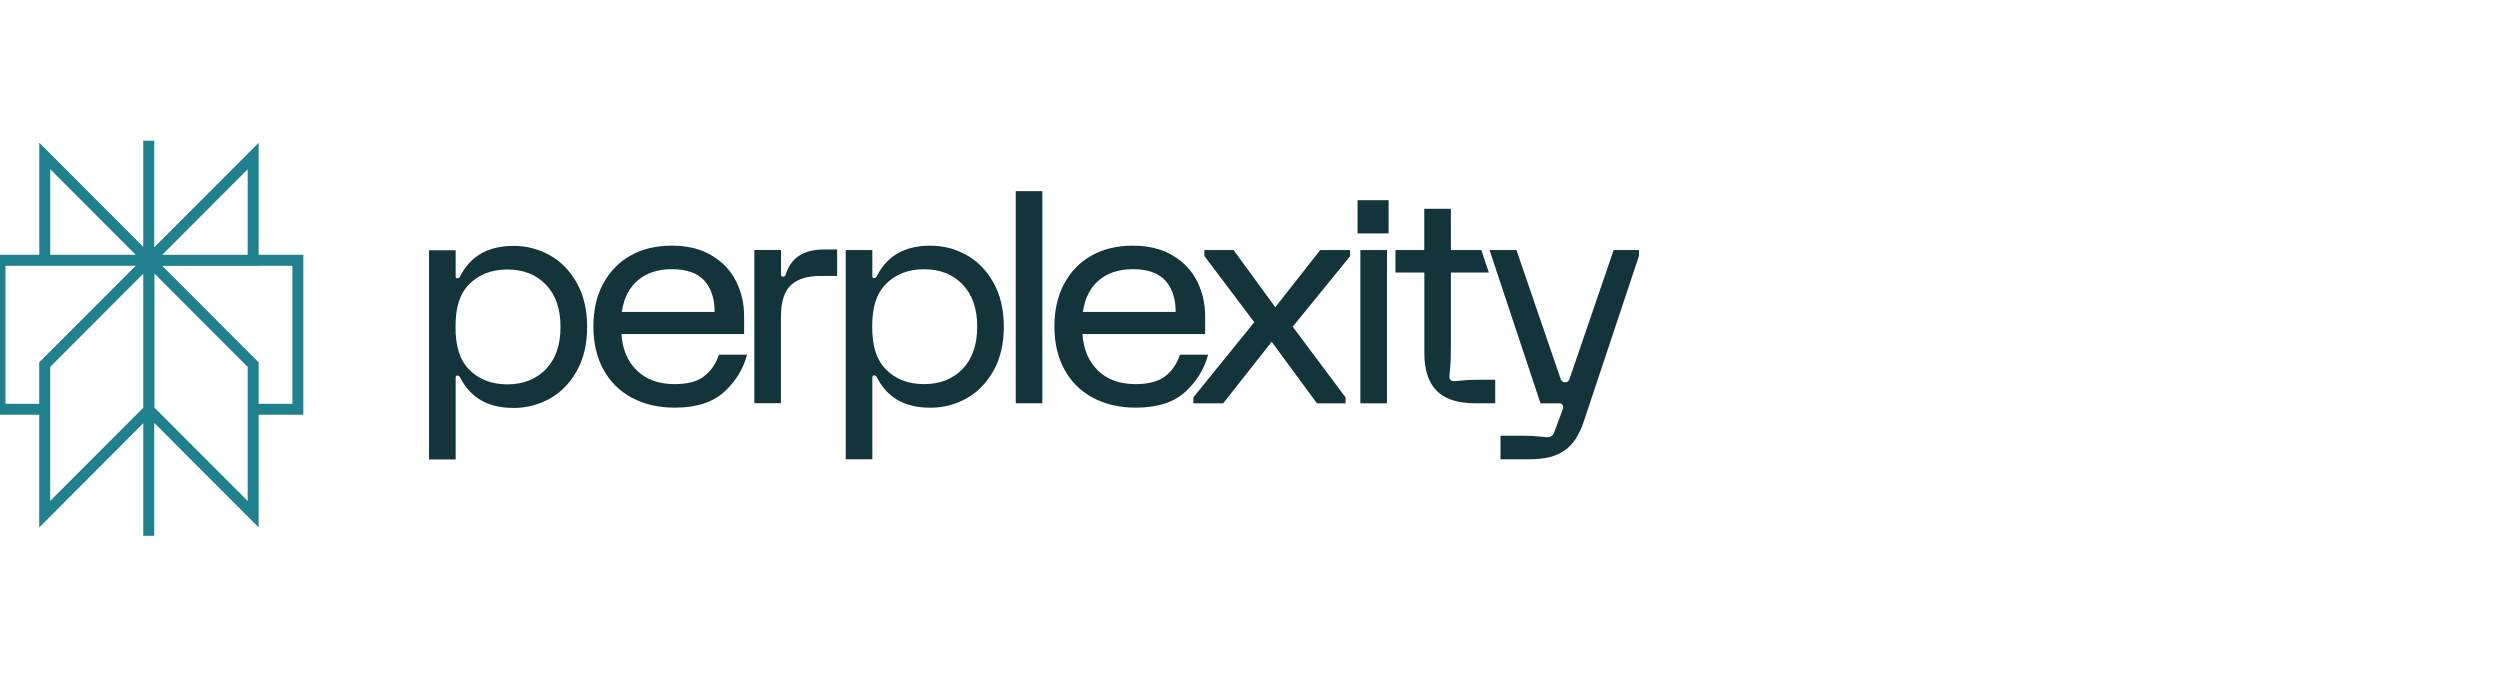 <?xml version="1.0" encoding="UTF-8"?>
<svg id="Layer_3" data-name="Layer 3" xmlns="http://www.w3.org/2000/svg" viewBox="0 0 340 92">
  <defs>
    <style>
      .cls-1 {
        fill: #13343b;
      }

      .cls-2 {
        fill: none;
        stroke: #20808d;
        stroke-miterlimit: 10;
        stroke-width: 1.49px;
      }
    </style>
  </defs>
  <path class="cls-2" d="M34.43,21.22l-14.17,14.19h14.17v-14.19,3.88-3.88ZM20.26,35.4l-14.17-14.19v14.19h14.17ZM20.23,19.13v53.74M34.43,49.59l-14.17-14.19v20.34l14.17,14.19v-20.34ZM6.08,49.59l14.17-14.19v20.34l-14.17,14.19v-20.34ZM0,35.4v20.26h6.08v-6.07l14.17-14.19H0ZM20.26,35.4l14.17,14.19v6.07h6.08v-20.26h-20.26Z"/>
  <path class="cls-1" d="M82.04,38.58c.89-1.66,2.12-2.93,3.72-3.83,1.59-.89,3.46-1.34,5.61-1.34s3.92.44,5.4,1.32c1.49.88,2.6,2.05,3.33,3.51.74,1.46,1.1,3.05,1.1,4.79v2.4h-16.68c.13,2.08.84,3.74,2.11,4.97,1.27,1.23,2.98,1.84,5.12,1.84,1.74,0,3.08-.35,4-1.06.93-.71,1.6-1.69,2.03-2.95h3.82c-.51,1.95-1.55,3.64-3.11,5.07-1.57,1.43-3.81,2.14-6.73,2.14-2.2,0-4.13-.45-5.81-1.34-1.67-.89-2.97-2.17-3.88-3.83-.91-1.66-1.37-3.61-1.37-5.85s.44-4.19,1.33-5.85h0ZM97.19,42.42c0-1.82-.47-3.24-1.41-4.27-.94-1.03-2.41-1.54-4.42-1.54-1.87,0-3.41.5-4.6,1.5-1.19,1-1.92,2.44-2.19,4.31h12.62ZM106.22,34.01v3.33c0,.19.09.28.28.28.11,0,.19-.03.24-.08s.11-.16.16-.32c.7-2.19,2.42-3.29,5.18-3.29h1.77v3.6h-2.29c-1.8,0-3.13.43-4.02,1.28s-1.33,2.26-1.33,4.21v11.82h-3.62v-20.84h3.62,0ZM135.09,50.46c-.95,1.67-2.18,2.92-3.7,3.75s-3.14,1.24-4.88,1.24c-3.43,0-5.84-1.36-7.23-4.09-.11-.21-.24-.32-.4-.32s-.24.08-.24.24v11.18h-3.62v-28.45h3.62v3.57c0,.16.08.24.24.24s.29-.11.4-.32c1.39-2.73,3.8-4.09,7.23-4.09,1.74,0,3.37.41,4.88,1.24,1.51.83,2.75,2.08,3.7,3.75.95,1.67,1.43,3.68,1.43,6.03s-.48,4.36-1.43,6.03h0ZM130.91,38.68c-1.33-1.38-3.08-2.06-5.24-2.06s-3.92.69-5.24,2.06c-1.33,1.38-1.81,3.29-1.81,5.75s.49,4.38,1.81,5.75c1.33,1.38,3.08,2.06,5.24,2.06s3.92-.69,5.24-2.06c1.33-1.38,1.99-3.29,1.99-5.75s-.66-4.37-1.99-5.75ZM141.76,25.99v28.85h-3.62v-28.85h3.62ZM144.74,38.58c.88-1.66,2.12-2.93,3.72-3.83,1.59-.89,3.46-1.34,5.6-1.34s3.92.44,5.41,1.32c1.49.88,2.6,2.05,3.33,3.51.74,1.46,1.1,3.05,1.1,4.79v2.4h-16.68c.13,2.08.84,3.74,2.11,4.97,1.27,1.23,2.98,1.84,5.12,1.84,1.74,0,3.07-.35,4-1.06.93-.71,1.6-1.69,2.03-2.95h3.82c-.51,1.95-1.55,3.64-3.11,5.07-1.57,1.43-3.81,2.14-6.73,2.14-2.2,0-4.13-.45-5.81-1.34-1.67-.89-2.97-2.17-3.88-3.83-.91-1.66-1.37-3.61-1.37-5.85s.44-4.19,1.33-5.85h0ZM159.89,42.42c0-1.82-.47-3.24-1.41-4.27-.94-1.03-2.41-1.54-4.42-1.54-1.87,0-3.41.5-4.6,1.5-1.19,1-1.92,2.44-2.19,4.31,0,0,12.62,0,12.62,0ZM162.3,54.04l8.28-10.22-6.79-9.01v-.8h3.98l5.67,7.77,6.11-7.77h4.06v.84l-7.8,9.58,7.19,9.62v.8h-3.9l-6.15-8.37-6.59,8.37h-4.06v-.8h0ZM188.85,27.23v4.51h-4.22v-4.51h4.22ZM188.63,54.85h-3.62v-20.84h3.62v20.84ZM189.77,34.01h3.93v-5.61h3.62v5.61h4.14l1.02,3.05h-5.16v9.97c0,1.36-.03,2.37-.1,3.03-.07.66-.1,1.05-.1,1.18,0,.19.05.33.16.44.11.11.25.16.44.16.13,0,.53-.03,1.19-.1.66-.07,1.67-.1,3.03-.1h1.41v3.2h-2.81c-2.3,0-4.02-.56-5.14-1.68-1.12-1.12-1.69-2.83-1.69-5.13v-10.97h-3.93v-3.05h0ZM202.55,34.01h3.69l5.99,17.48c.08.21.21.5.62.5s.54-.28.62-.5l5.99-17.48h3.44v.8l-7.49,22.48c-.64,1.92-1.55,3.27-2.71,4.03-1.17.76-2.52,1.14-4.77,1.14h-3.86v-3.2h2.93c.94,0,1.7.03,2.29.1.59.07.96.1,1.13.1.46,0,.76-.2.93-.6l1.13-3.05c.13-.32.15-.56.04-.72-.05-.11-.12-.17-.2-.2-.08-.03-.2-.04-.36-.04h-2.45l-6.93-20.84h0,0ZM78.42,50.49c-.95,1.67-2.18,2.92-3.7,3.75s-3.14,1.24-4.88,1.24c-3.43,0-5.84-1.36-7.23-4.09-.11-.21-.24-.32-.4-.32s-.24.08-.24.24v11.18h-3.62v-28.45h3.62v3.57c0,.16.08.24.24.24s.29-.11.4-.32c1.39-2.73,3.8-4.09,7.23-4.09,1.74,0,3.37.41,4.88,1.24s2.75,2.08,3.7,3.75c.95,1.67,1.43,3.68,1.43,6.03s-.48,4.36-1.43,6.03ZM74.24,38.71c-1.33-1.38-3.08-2.06-5.24-2.06s-3.92.69-5.24,2.06c-1.33,1.38-1.81,3.29-1.81,5.75s.49,4.38,1.81,5.75c1.33,1.38,3.08,2.06,5.24,2.06s3.92-.69,5.24-2.06c1.33-1.38,1.99-3.29,1.99-5.75s-.66-4.37-1.99-5.75Z"/>
</svg>